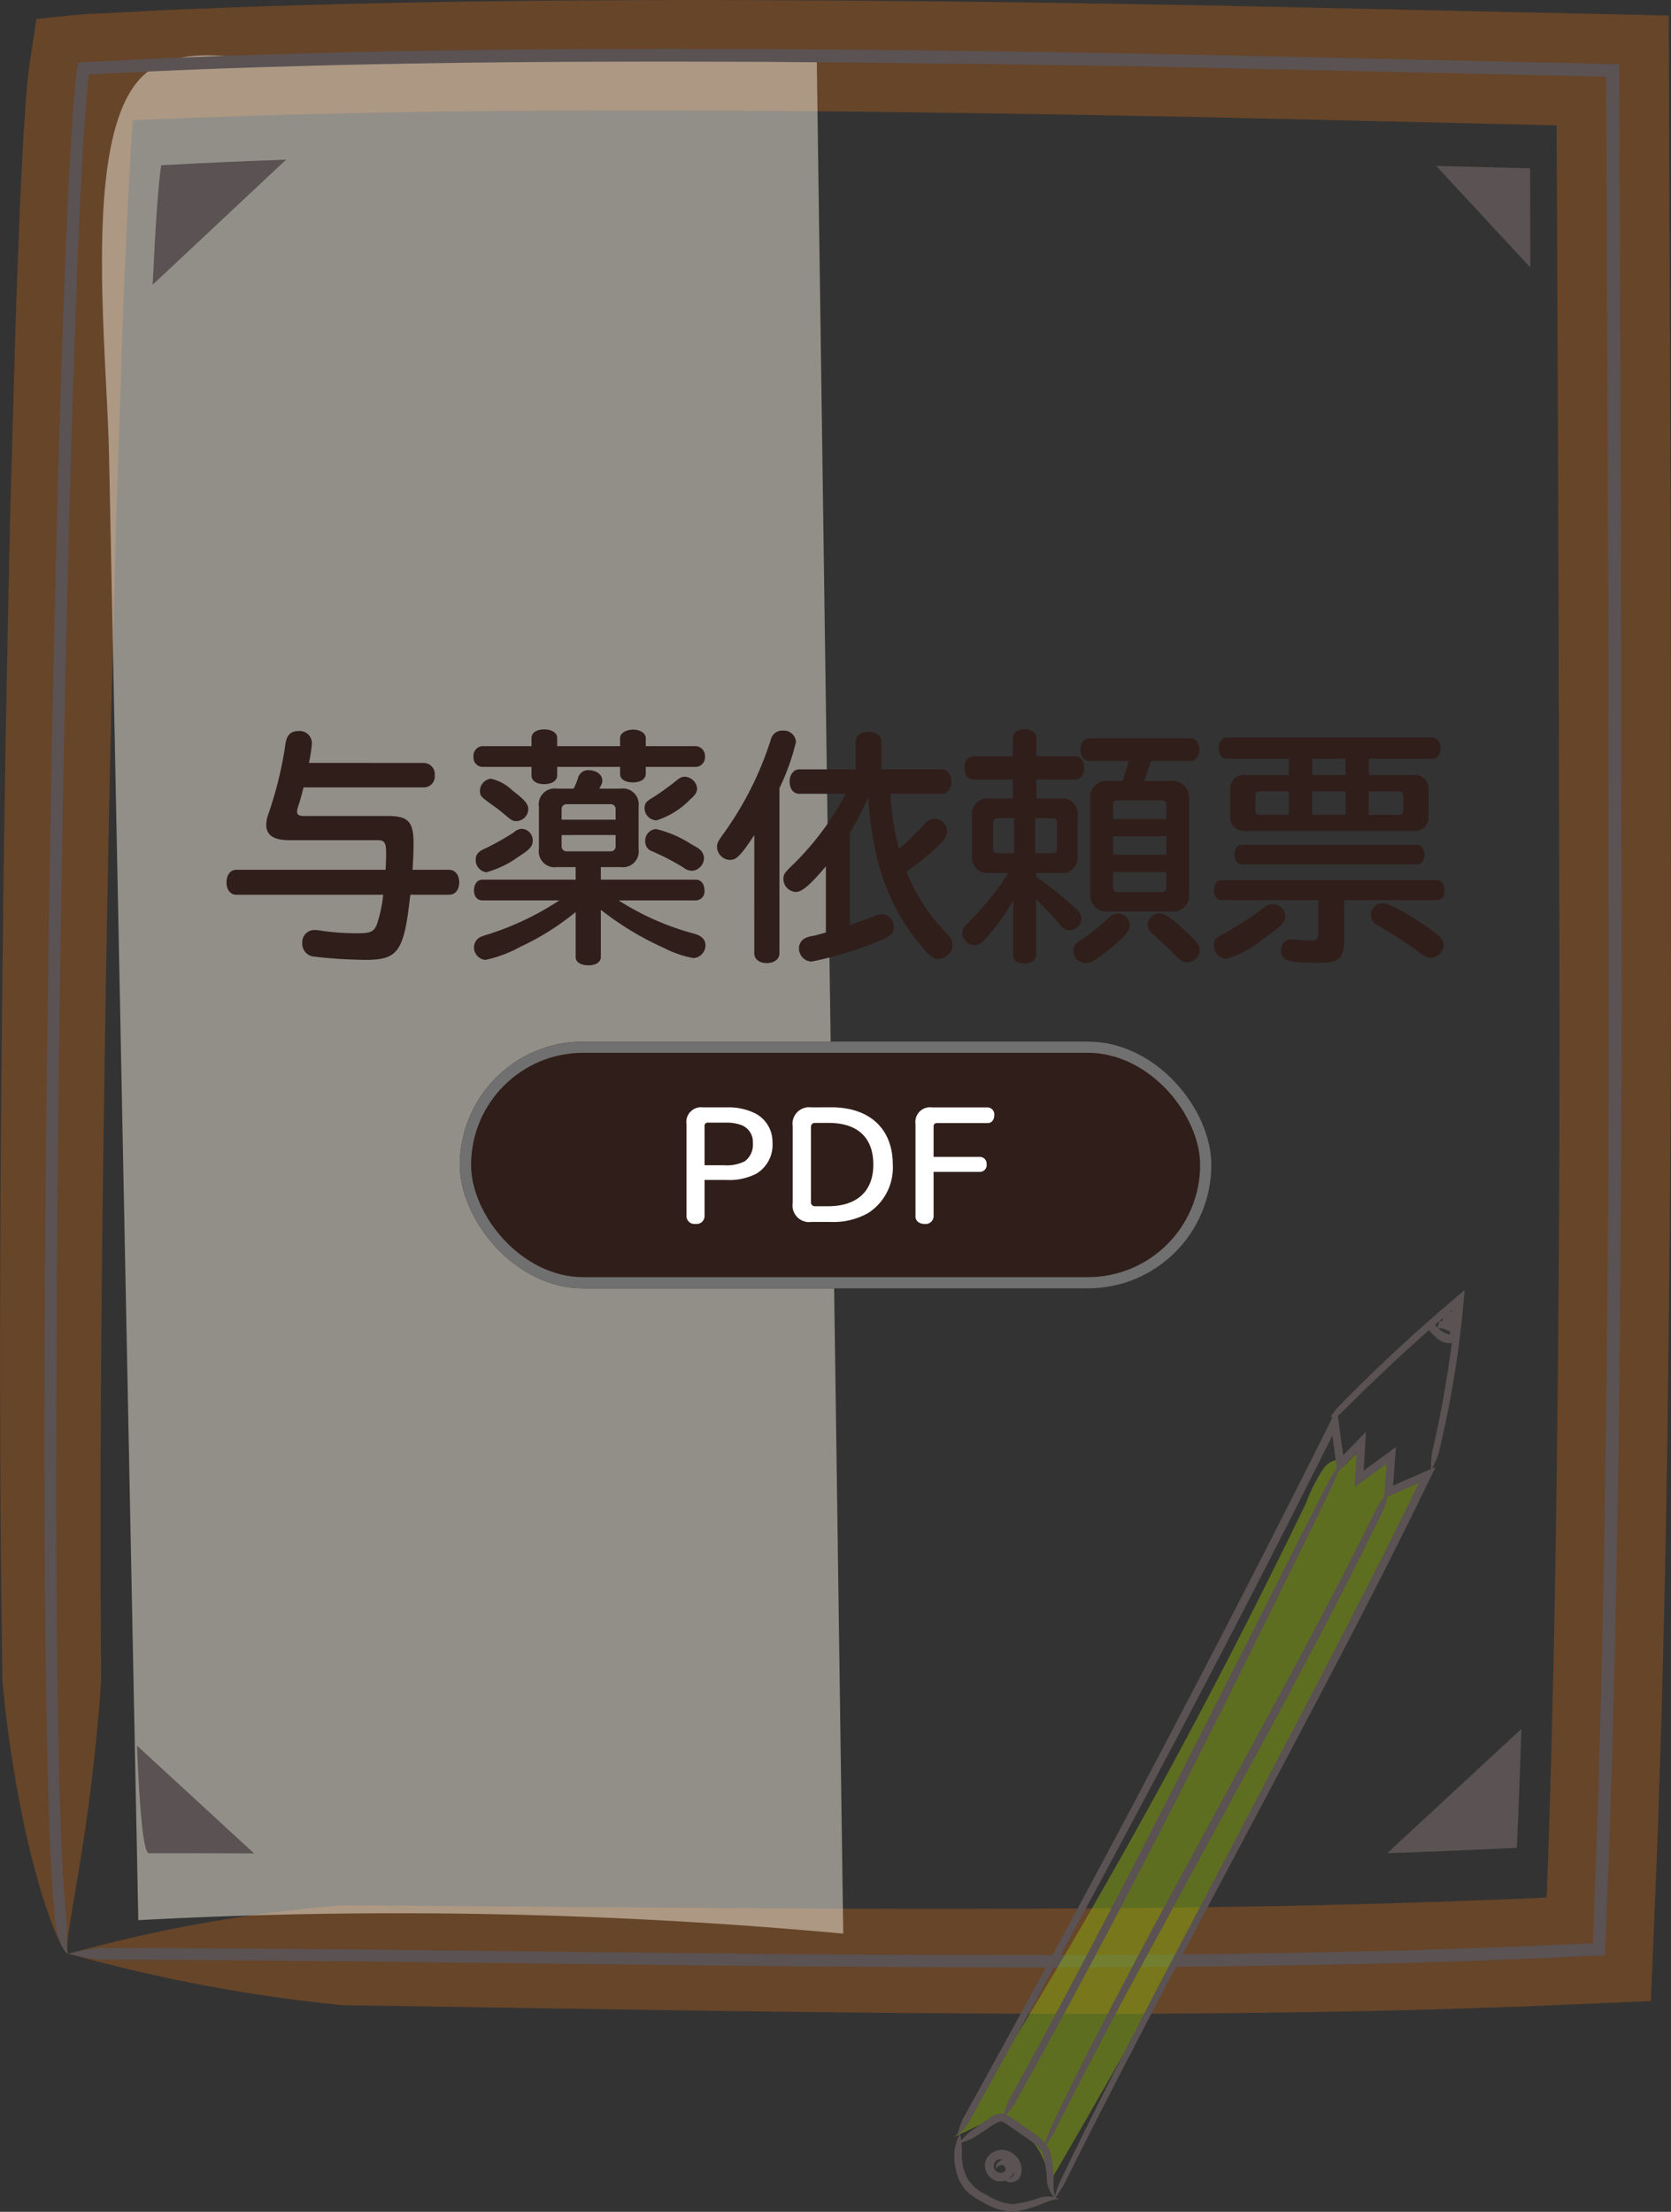 <svg xmlns="http://www.w3.org/2000/svg" width="148.982" height="197.178" viewBox="0 0 148.982 197.178"><rect x="0" y="0" width="148.982" height="197.178" fill="#333333" stroke="none"/><g transform="translate(-558 -729)"><g transform="translate(-124.859 206.123)"><g transform="translate(682.859 522.877)" opacity="0.3"><path d="M688.992,697.044a127.807,127.807,0,0,1,24.523-4.32c18.677.111,37.322.339,55.939.313,9.309-.009,18.611-.07,27.9-.26q6.966-.131,13.92-.367l6.95-.262,1.735-.08.643-.031.033,0,.13-.014,0-.1v-.049l.022-.646.186-5.206.29-10.427q.25-10.433.381-20.879.274-20.894.258-41.813l-.1-41.849-.158-37h0l-30.425-.71q-17.465-.363-34.914-.542c-11.631-.1-23.257-.118-34.864.04-5.8.085-11.6.2-17.39.4-2.892.108-5.789.187-8.672.341l-.53.024h-.12c-.041.017-.028.1-.041.145l-.243,3.757-.227,4.322-.373,8.691-.583,17.433q-.508,17.449-.827,34.918c-.419,23.28-.741,46.591-.555,69.817q-.42,6.1-1.274,12.2c-.286,2.033-.612,4.07-.956,6.108l-.51,3.063c-.08.511-.158,1.024-.217,1.534-.029.255-.054.511-.063.764.01.241-.053.539.139.7-.3-.044-.423-.374-.57-.585-.138-.24-.258-.485-.372-.732-.227-.5-.426-1-.614-1.5-.375-1.006-.7-2.021-1.006-3.036-.6-2.034-1.1-4.074-1.529-6.117a113.444,113.444,0,0,1-1.827-12.274c-.371-23.409-.205-46.738.076-70.089q.229-17.508.637-35.021l.5-17.528.337-8.785.212-4.411.125-2.218L685.15,532c.107-1.423.244-2.847.465-4.2l.306-2.043.156-1.032c-.041-.247.242-.142.382-.192l.512-.053c1.383-.118,2.683-.324,4.138-.371l3.8-.194c2.937-.169,5.868-.26,8.8-.381,5.864-.217,11.721-.359,17.576-.465,11.709-.2,23.4-.221,35.09-.151s23.365.241,35.035.459l39.513.865.715.016.172,46.755.031,41.907q-.064,20.961-.38,41.94-.177,10.49-.465,20.99l-.337,10.5-.611,14.918-11.44.488-7.036.227q-7.035.207-14.061.294c-9.369.139-18.727.142-28.076.091-18.7-.1-37.369-.465-56.009-.732A142.295,142.295,0,0,1,688.992,697.044Z" transform="translate(-682.859 -522.877)" fill="#e16e11"/></g><path d="M694.02,693.419a435.536,435.536,0,0,1,62.852,1.2q-1.193-84.394-2.365-167.315l-30.169.449-15.175.226c-4.134.061-9.924-2.069-13.875.364-6.564,4.043-4.082,24.115-3.871,34.666q.6,29.826,1.195,59.846Q693.313,658,694.02,693.419Z" transform="translate(1.169 0.634)" fill="#f3edde" opacity="0.5"/><g transform="translate(694.184 539.454)"><g transform="translate(123.556 0.055)" opacity="0.3"><path d="M800.4,537.37" transform="translate(-800.396 -537.37)" fill="none" stroke="#605956" stroke-miterlimit="10" stroke-width="5"/></g></g><g transform="translate(686.827 527.231)"><path d="M688.481,696.485a15.6,15.6,0,0,1,2.825-.51c22.275.021,44.541.444,66.8.58,11.131.07,22.263.08,33.391-.055q8.347-.107,16.689-.329l8.341-.277,7.825-.347.384-9.944.312-10.46q.269-10.462.418-20.928.306-20.932.313-41.869l-.069-41.875-.164-41.316-37.467-.839q-18.837-.36-37.673-.485c-12.558-.059-25.117-.017-37.667.278-6.275.162-12.55.345-18.816.668l-2.35.117-1.175.057-.118.007-.018.132c-.189,1.53-.3,3.1-.405,4.658-.205,3.125-.356,6.26-.492,9.4-1.009,25.089-1.451,50.213-1.781,75.329q-.222,18.839-.22,37.676c.011,6.279.049,12.558.153,18.834.136,6.267.2,12.57.783,18.773.014.466.015.932.013,1.4l.006.7c.023.223-.022.491.159.636-.278-.033-.4-.34-.518-.535a5.15,5.15,0,0,1-.295-.683,10.044,10.044,0,0,1-.375-1.4c-.594-6.308-.661-12.582-.8-18.868-.108-6.284-.151-12.567-.168-18.85q-.043-18.847.2-37.691c.316-25.125.742-50.247,1.741-75.364.135-3.14.285-6.279.49-9.421.107-1.572.215-3.139.41-4.727l.151-1.031a2.361,2.361,0,0,1,.552-.057l.48-.024,1.177-.059,2.355-.118c6.278-.326,12.561-.512,18.844-.676,12.566-.3,25.133-.345,37.7-.292s25.128.239,37.69.476l37.883.842.715.017.166,42.441.062,41.882q-.041,20.94-.325,41.884-.16,10.471-.427,20.941l-.317,10.469-.43,10.978-8.86.388-8.352.273q-8.352.215-16.706.32c-11.138.129-22.277.112-33.413.034-22.271-.15-44.536-.592-66.8-.632A15.559,15.559,0,0,1,688.481,696.485Z" transform="translate(-686.317 -526.671)" fill="#5a5253"/></g><g transform="translate(695.067 537.109)"><path d="M706.62,535.279c-3.844.135-7.571.3-11.137.5-.255,1.552-.513,5.313-.763,10.649Z" transform="translate(-693.317 -535.279)" fill="#5a5253"/><path d="M693.5,658.482c.239,6.026.586,9.595,1.068,9.594,3.055-.007,6.2,0,9.372.014Z" transform="translate(-693.497 -517.098)" fill="#5a5253"/><path d="M802.836,544.826c-.009-3.041-.017-6-.022-8.849l-8.372-.208Z" transform="translate(-678.601 -535.207)" fill="#5a5253"/><path d="M790.641,668.26c3.909-.131,7.777-.281,11.55-.474.155-3.4.29-6.953.414-10.61Z" transform="translate(-679.162 -517.291)" fill="#5a5253"/></g></g><g transform="translate(0 2)"><path d="M8.008-15.8a13.06,13.06,0,0,0,.264-1.716,1.088,1.088,0,0,0-1.21-1.122c-.7,0-1.056.374-1.166,1.276A33.894,33.894,0,0,1,4.422-11.33a3.019,3.019,0,0,0-.22,1.056c0,.924.682,1.364,2.046,1.364H14.1c.66,0,.792.2.792,1.232,0,.462-.022.77-.044,1.408H1.518c-.506,0-.858.462-.858,1.122s.352,1.1.858,1.1H14.63l-.022.2a12.008,12.008,0,0,1-.55,2.464c-.242.616-.572.77-1.606.77a21.984,21.984,0,0,1-3.168-.2A4.242,4.242,0,0,0,8.6-.9,1.086,1.086,0,0,0,7.414.242a1.158,1.158,0,0,0,1.1,1.232,43.265,43.265,0,0,0,4.51.286c2.9,0,3.432-.7,3.982-5.434l.044-.374h3.476c.528,0,.88-.44.88-1.122,0-.638-.374-1.1-.88-1.1H17.248c.066-1.078.088-1.782.088-2.354,0-1.936-.484-2.442-2.266-2.442H7.59c-.462,0-.638-.11-.638-.374A1.5,1.5,0,0,1,7.04-11.9c.176-.528.33-1.056.484-1.716H18.3a.973.973,0,0,0,.924-1.078.994.994,0,0,0-.924-1.1ZM34.034-6.512h1.76A1.414,1.414,0,0,0,37.4-8.118V-11.9a1.414,1.414,0,0,0-1.606-1.606H33.9c.264-.484.264-.528.264-.748,0-.506-.55-.9-1.254-.9a.932.932,0,0,0-.924.748,6.682,6.682,0,0,1-.374.9h-1.5A1.414,1.414,0,0,0,28.512-11.9v3.784a1.414,1.414,0,0,0,1.606,1.606H31.79V-5.39H23.474c-.44,0-.748.374-.748.946,0,.55.286.9.748.9h6.864A25.526,25.526,0,0,1,24.09-.55c-.726.22-.858.286-1.012.418a1.018,1.018,0,0,0-.352.77A1.112,1.112,0,0,0,23.76,1.76,11.694,11.694,0,0,0,26.906.572a22.976,22.976,0,0,0,4.884-3.08V1.518c0,.44.44.726,1.144.726.66,0,1.1-.286,1.1-.726V-2.706A26.774,26.774,0,0,0,39.666.7a9.4,9.4,0,0,0,2.618.9A1.139,1.139,0,0,0,43.362.462c0-.506-.33-.858-1.078-1.056a23.94,23.94,0,0,1-6.666-2.948h6.908a.8.8,0,0,0,.748-.9c0-.55-.308-.946-.748-.946H34.034Zm1.32-2.86V-8.4a.44.44,0,0,1-.484.484H31.02a.44.44,0,0,1-.484-.484v-.968Zm0-1.364H30.536v-.9a.44.44,0,0,1,.484-.484h3.85a.44.44,0,0,1,.484.484Zm-7.5-6.556H23.474a.847.847,0,0,0-.792.946.819.819,0,0,0,.792.9h4.378v.77c0,.462.44.77,1.122.77.7,0,1.166-.308,1.166-.77v-.77h5.61v.638c0,.462.462.748,1.144.748s1.144-.308,1.144-.748v-.638h4.488a.846.846,0,0,0,.792-.9.874.874,0,0,0-.792-.946H38.038v-.726c0-.418-.484-.748-1.122-.748-.66,0-1.166.33-1.166.748v.726H30.14v-.748c0-.44-.484-.748-1.166-.748-.66,0-1.122.308-1.122.748Zm-3.608,2.9a1.1,1.1,0,0,0-.99,1.078c0,.374.11.55.55.858.286.22.594.44.9.66.154.11.572.44,1.012.814.374.308.506.374.792.374a1.1,1.1,0,0,0,1.056-1.056c0-.462-.308-.836-1.408-1.672A4.036,4.036,0,0,0,24.244-14.388Zm2.772,4.466a1.107,1.107,0,0,0-.726.308A22.548,22.548,0,0,1,23.8-8.206c-.682.286-.924.55-.924,1.056a1.1,1.1,0,0,0,.946,1.1,8.755,8.755,0,0,0,2.838-1.364c1.034-.66,1.3-.946,1.3-1.452A1.024,1.024,0,0,0,27.016-9.922Zm14.542-4.642c-.308,0-.484.088-.88.418a24.008,24.008,0,0,1-2.068,1.474c-.528.308-.682.506-.682.924a1.106,1.106,0,0,0,1.056,1.078,7.189,7.189,0,0,0,3.036-1.892c.44-.374.594-.638.594-.968A1.152,1.152,0,0,0,41.558-14.564ZM38.962-9.9a1.025,1.025,0,0,0-.968,1.1.889.889,0,0,0,.616.88A21.641,21.641,0,0,1,41.4-6.468a1.235,1.235,0,0,0,.77.286A1.152,1.152,0,0,0,43.23-7.326a1.094,1.094,0,0,0-.506-.858c-.088-.066-.286-.176-.638-.374A9.861,9.861,0,0,0,38.962-9.9ZM61.314-6.028l-.022-.088a21.249,21.249,0,0,0,3.08-2.552A1.473,1.473,0,0,0,64.9-9.724a1.118,1.118,0,0,0-1.1-1.1,1.147,1.147,0,0,0-.88.44,25.352,25.352,0,0,1-2.31,2.266,25.144,25.144,0,0,1-.77-4.928h4.62c.484,0,.836-.462.836-1.078s-.352-1.1-.836-1.1H59.048v-2.464c0-.528-.462-.88-1.144-.88s-1.144.352-1.144.88v2.464H51.722c-.484,0-.858.462-.858,1.1s.352,1.078.858,1.078H55.88A25.743,25.743,0,0,1,51.238-6.8c-.836.792-.924.924-.924,1.386a1.169,1.169,0,0,0,1.1,1.122c.55,0,1.276-.616,2.684-2.288v5.9c-.7.2-.748.2-1.056.286a2.535,2.535,0,0,0-.792.22,1,1,0,0,0-.55.858,1.18,1.18,0,0,0,1.1,1.232A32.109,32.109,0,0,0,58.762.11c1.122-.462,1.386-.7,1.386-1.276A1.089,1.089,0,0,0,59.114-2.31a1.727,1.727,0,0,0-.616.132c-.7.286-1.232.484-2.266.836V-9.57a25.547,25.547,0,0,0,1.65-3.19C58.234-6.82,59.818-2.574,63.008.99c.44.506.748.682,1.166.682A1.271,1.271,0,0,0,65.384.44a1.3,1.3,0,0,0-.44-.946,17.287,17.287,0,0,1-3.586-5.412Zm-13.6,7.194c0,.528.44.88,1.122.88.66,0,1.122-.352,1.122-.88V-13.552a20.32,20.32,0,0,0,1.474-4.114,1.086,1.086,0,0,0-1.188-1.012,1.026,1.026,0,0,0-1.056.814,29.85,29.85,0,0,1-4.334,8.536c-.374.528-.462.7-.462,1.034A1.2,1.2,0,0,0,45.54-7.15c.594,0,.99-.418,2.178-2.222ZM70.774-12.628H68.728a1.4,1.4,0,0,0-1.606,1.584v3.5a1.409,1.409,0,0,0,1.606,1.562h1.628l-.088.154a26.142,26.142,0,0,1-3.322,4.114c-.616.594-.682.726-.682,1.078a1.145,1.145,0,0,0,1.078,1.1,1.223,1.223,0,0,0,.836-.418A20.164,20.164,0,0,0,70.62-3.234c.066-.11.132-.22.176-.286V1.342c0,.462.4.748,1.012.748s1.034-.308,1.034-.748V-3.674c1.166,1.21,1.474,1.54,2.024,2.178.44.528.594.616.968.616A1.082,1.082,0,0,0,76.89-1.914a1.128,1.128,0,0,0-.462-.836,31.049,31.049,0,0,0-3.586-2.9v-.33h2.112a1.393,1.393,0,0,0,1.584-1.562v-3.5a1.383,1.383,0,0,0-1.584-1.584h-2.09v-1.694h3.5c.462,0,.77-.418.77-1.034,0-.594-.33-1.034-.77-1.034h-3.5v-1.65c0-.44-.44-.77-1.034-.77-.616,0-1.056.33-1.056.77v1.65H67.232c-.462,0-.77.418-.77,1.034,0,.638.308,1.034.77,1.034h3.542Zm.11,1.76v3.124H69.41a.366.366,0,0,1-.4-.418V-10.45c.022-.286.132-.418.4-.418Zm1.87,0h1.54c.286,0,.4.132.4.418v2.288c0,.286-.132.418-.4.418h-1.54Zm9.7-3.322c.264-.66.484-1.3.638-1.782h3.5c.462,0,.792-.418.792-1.012,0-.616-.308-1.012-.792-1.012h-9.02c-.462,0-.77.4-.77,1.012,0,.594.308,1.012.77,1.012h3.542c-.154.528-.418,1.342-.572,1.782h-1.21a1.458,1.458,0,0,0-1.65,1.65V-4.2a1.458,1.458,0,0,0,1.65,1.65h5.5a1.458,1.458,0,0,0,1.65-1.65v-8.316A1.49,1.49,0,0,0,84.81-14.19Zm2,3.388H79.706v-1.254a.35.35,0,0,1,.4-.4H84.04c.286,0,.418.132.418.4Zm0,1.54v1.65H79.706v-1.65Zm0,3.19v1.364a.364.364,0,0,1-.418.418H80.1c-.286,0-.4-.132-.4-.418V-6.072ZM83.82-2.4a1.092,1.092,0,0,0-1.034,1.012,1,1,0,0,0,.44.814c1.034.946,1.826,1.694,2.134,2.024.4.418.594.528.968.528A1.145,1.145,0,0,0,87.428.9c0-.4-.242-.726-1.144-1.584C85.052-1.87,84.282-2.4,83.82-2.4Zm-3.652.022A1.213,1.213,0,0,0,79.332-2a18.538,18.538,0,0,1-2.508,2c-.528.352-.66.55-.66.968a1.109,1.109,0,0,0,1.078,1.078c.484,0,1.034-.33,2.134-1.232C80.718-.286,81.2-.858,81.2-1.342A1.1,1.1,0,0,0,80.168-2.376ZM102.5-14.718V-16.17h5.676c.44,0,.726-.374.726-.924,0-.572-.308-.968-.726-.968H89.848c-.418,0-.726.4-.726.946,0,.572.286.946.726.946H95.37v1.452H91.564a1.232,1.232,0,0,0-1.408,1.386v2.222c-.022.924.462,1.386,1.408,1.386h14.85a1.232,1.232,0,0,0,1.408-1.386v-2.222a1.241,1.241,0,0,0-1.408-1.386Zm-2.068,0H97.46V-16.17h2.97Zm0,1.452v2.09H97.46v-2.09Zm2.068,0h2.728c.22,0,.33.154.352.4v1.32c-.022.242-.132.374-.352.374H102.5Zm-7.128,0v2.09H92.752c-.242,0-.352-.11-.352-.374v-1.32c0-.242.11-.4.352-.4Zm4.928,9.7h8.272c.4,0,.682-.352.682-.88s-.286-.9-.682-.9H89.386c-.4,0-.682.374-.682.9s.264.88.682.88H98.01V-.616c0,.506-.176.66-.66.66A13.914,13.914,0,0,1,95.9-.044a1.374,1.374,0,0,0-.264-.022A.9.9,0,0,0,94.688.9c0,.946.528,1.122,3.5,1.122,1.562,0,2.112-.462,2.112-1.848ZM91.212-8.492c-.4,0-.682.352-.682.858,0,.528.286.88.682.88h15.576c.4,0,.682-.374.682-.858,0-.506-.308-.88-.682-.88Zm2.75,5.28a1.156,1.156,0,0,0-.77.286,30.106,30.106,0,0,1-3.63,2.354c-.7.374-.88.572-.88,1.056a1.2,1.2,0,0,0,1.1,1.188,9.358,9.358,0,0,0,3.344-1.8c1.628-1.166,1.936-1.5,1.936-1.98A1.149,1.149,0,0,0,93.962-3.212Zm9.724-.088a1.05,1.05,0,0,0-.99,1.078,1,1,0,0,0,.616.9C105.16-.2,105.974.33,107.1,1.144c.55.418.616.44.946.44A1.193,1.193,0,0,0,109.164.44c0-.528-.374-.9-1.936-1.936C105.468-2.662,104.214-3.3,103.686-3.3Z" transform="translate(577.535 810.81)" fill="#301e1a"/><g transform="translate(429 243.854)"><g transform="translate(170 576)" fill="#301e1a" stroke="#707070" stroke-width="1"><rect width="67" height="22" rx="11" stroke="none"/><rect x="0.5" y="0.5" width="66" height="21" rx="10.5" fill="none"/></g><path d="M3.246-6.09h1.9a5.275,5.275,0,0,0,2.711-.555A2.991,2.991,0,0,0,9.3-9.432a2.85,2.85,0,0,0-1.526-2.585,5.294,5.294,0,0,0-2.548-.542H3.108a1.313,1.313,0,0,0-1.476,1.488v8.248a.72.72,0,0,0,.807.656.72.72,0,0,0,.807-.656Zm0-1.312v-3.481a.275.275,0,0,1,.315-.315H5.138a3.718,3.718,0,0,1,1.413.227,1.6,1.6,0,0,1,1,1.589,1.828,1.828,0,0,1-.719,1.627A3.6,3.6,0,0,1,4.961-7.4Zm9.522-5.158A1.48,1.48,0,0,0,11.1-10.883v6.861a1.48,1.48,0,0,0,1.665,1.677h1.7a6.312,6.312,0,0,0,3.367-.795,4.813,4.813,0,0,0,2.194-4.326c0-3.178-2.056-5.1-5.473-5.1Zm-.038,1.778c0-.265.126-.391.378-.391h1.211c2.573,0,3.973,1.312,3.973,3.72,0,2.371-1.463,3.708-4.036,3.708H13.109a.349.349,0,0,1-.378-.391ZM23.664-6.809h4.162a.607.607,0,0,0,.568-.681.613.613,0,0,0-.568-.656H23.664v-2.711c.013-.214.1-.3.315-.3h4.515c.341,0,.58-.29.58-.706a.62.62,0,0,0-.58-.694H23.526a1.309,1.309,0,0,0-1.476,1.476v8.261c0,.378.341.656.82.656a.715.715,0,0,0,.795-.656Z" transform="translate(188.572 594.424)" fill="#fff"/></g></g><g transform="translate(-340.133 738.17)"><path d="M1019.444,131.452l2.587-2.017q.01,1.56.021,3.121l3.029-1.281q-15.428,32.058-33.435,62.787a6.311,6.311,0,0,0-4.872-5.852l-3.641,1.728c.644-.305,1.445-2.29,1.836-2.914q.938-1.5,1.866-3,1.881-3.047,3.721-6.117,3.636-6.063,7.116-12.217,7.006-12.386,13.374-25.117,1.784-3.566,3.518-7.158a14.824,14.824,0,0,1,1.631-3.189c.464-.547,1.531-1.186,1.592.011.58-.489,1.066-1.105,1.642-1.6C1019.514,129.556,1019.445,130.521,1019.444,131.452Z" transform="translate(0 -8.566)" fill="#8baa0e" opacity="0.5"/><g transform="translate(983.22 105.83)"><g transform="translate(0.251 10.569)"><path d="M992.287,193.306a13.086,13.086,0,0,1,.5-1.509c2.913-6.088,5.988-12.093,9.106-18.074l9.408-17.912c3.141-5.968,6.266-11.943,9.324-17.95q1.151-2.251,2.271-4.515l1.118-2.266.82-1.685-1.13.493-1.437.627-.29.127-.145.063-.072.031c-.01,0-.029.017-.032.009l0-.039.047-.63.066-.889.094-1.261.018-.245h0l-1.6,1.173-1.012.739-.127.093-.064.046c-.019.012-.052.049-.04,0l.018-.315.037-.631.09-1.54.032-.546h0l-.028.029-1.1,1.138c-.264.214-.694.933-.644.195l-.155-1.157-.232-1.734-3.851,7.637q-4.587,9.019-9.309,17.968-9.427,17.906-19.256,35.6a7.333,7.333,0,0,1-1.03,1.229,7.284,7.284,0,0,1,.5-1.524q9.8-17.7,19.177-35.621,4.695-8.959,9.281-17.972l2.282-4.512,1.132-2.261.7-1.4.563-1.127.141-.282.071-.141.022.15.084.624.44,3.279.013.1h0l.657-.678.852-.878.44-.453.055-.056.027-.028c.008-.007,0,.021,0,.029l-.009.157-.019.315-.115,1.978-.057.985.009-.007,2.48-1.813.255-.187.127-.093-.01.155-.047.63-.076,1.016-.094,1.261-.028.372.881-.384,1.189-.518,1.158-.506c.187-.078.4-.181.565-.239l-.276.568-1.393,2.862-1.122,2.27q-1.126,2.266-2.278,4.52c-3.061,6.013-6.217,11.975-9.374,17.935-6.311,11.92-12.718,23.791-18.716,35.864A13.437,13.437,0,0,1,992.287,193.306Z" transform="translate(-983.674 -122.758)" fill="#5a5253"/></g><g transform="translate(0.389 73.428)"><path d="M992.517,231a2.191,2.191,0,0,1-.494-.667,3.251,3.251,0,0,1-.259-.793,9.36,9.36,0,0,0-.385-2.539c-.282-.71-1.078-1.126-1.809-1.658l-1.1-.77c-.382-.273-.691-.5-.93-.429a4.534,4.534,0,0,0-1.04.605l-1.121.739a6.95,6.95,0,0,1-1.483.617,6.921,6.921,0,0,1,1.125-1.148l1.1-.766.554-.383a2.106,2.106,0,0,1,.717-.347,1.285,1.285,0,0,1,.883.137,6.139,6.139,0,0,1,.6.388l1.1.763c.366.26.734.5,1.109.8a2.955,2.955,0,0,1,.92,1.179,8.729,8.729,0,0,1,.348,2.751A4.978,4.978,0,0,0,992.517,231Z" transform="translate(-983.896 -223.434)" fill="#5a5253"/></g><g transform="translate(0 75.163)"><path d="M992.623,232.073a5.209,5.209,0,0,0-1.474.42,10.717,10.717,0,0,1-2.62.734,5.321,5.321,0,0,1-2.665-.835,7.164,7.164,0,0,1-1.182-.734,3.417,3.417,0,0,1-.921-1.138,5.32,5.32,0,0,1-.472-2.756,4.94,4.94,0,0,1,.494-1.55,10.361,10.361,0,0,1,.17,1.582,4.77,4.77,0,0,0,.448,2.394,3.743,3.743,0,0,0,1.805,1.553,4.909,4.909,0,0,0,2.3.8,11.111,11.111,0,0,0,2.481-.608A2.7,2.7,0,0,1,992.623,232.073Z" transform="translate(-983.272 -226.213)" fill="#5a5253"/></g><g transform="translate(2.732 76.64)"><path d="M989.244,230.987a.568.568,0,0,0,.648.12.551.551,0,0,0,.344-.391,1.1,1.1,0,0,0-.365-1.155.942.942,0,0,0-1.149-.142.636.636,0,0,0-.216.95.574.574,0,0,0,.912.118.7.7,0,0,0,.226-.482.516.516,0,0,0-.232-.422.707.707,0,0,0-.519-.134.528.528,0,0,0-.384.3.591.591,0,0,0,.366.863.564.564,0,0,0,.5-.065.251.251,0,0,0,.086-.341.316.316,0,0,0-.3-.255.565.565,0,0,0-.531.356.678.678,0,0,1,.421-.769.732.732,0,0,1,.566-.007.872.872,0,0,1,.435.386.963.963,0,0,1,.086.629.938.938,0,0,1-.354.543,1.249,1.249,0,0,1-1.112.19,1.293,1.293,0,0,1-.815-1.849,1.254,1.254,0,0,1,.9-.7,1.431,1.431,0,0,1,1.083.261,1.26,1.26,0,0,1,.536,1.018,1.43,1.43,0,0,1-.456,1.021,1.315,1.315,0,0,1-1.081.365,1.4,1.4,0,0,1-.942-.6,1.364,1.364,0,0,1-.222-1.1,1.46,1.46,0,0,1,.664-.876,1.551,1.551,0,0,1,1.05-.215,1.8,1.8,0,0,1,.93.458,1.7,1.7,0,0,1,.474,1.917.939.939,0,0,1-.862.505A.7.7,0,0,1,989.244,230.987Z" transform="translate(-987.648 -228.579)" fill="#5a5253"/></g><g transform="translate(7.985 17.992)"><path d="M996.062,193.132a13.6,13.6,0,0,1,.489-1.513c2.227-4.753,4.647-9.41,7.088-14.053s4.955-9.246,7.466-13.85l7.5-13.822c2.474-4.62,4.9-9.263,7.211-13.965a7.352,7.352,0,0,1,.965-1.282,7.319,7.319,0,0,1-.416,1.548c-2.283,4.727-4.7,9.388-7.15,14.024s-4.967,9.24-7.477,13.843l-7.513,13.816q-3.731,6.921-7.273,13.936A13.574,13.574,0,0,1,996.062,193.132Z" transform="translate(-996.062 -134.647)" fill="#5a5253"/></g><g transform="translate(4.336 15.504)"><path d="M1020.279,130.661a13.672,13.672,0,0,1-.5,1.509c-2.248,4.695-4.56,9.357-6.863,14.024s-4.642,9.317-7.005,13.956c-4.727,9.276-9.592,18.484-14.666,27.577a7.365,7.365,0,0,1-1.028,1.23,7.344,7.344,0,0,1,.5-1.525c5.018-9.114,9.822-18.343,14.555-27.611l7.054-13.925c2.351-4.643,4.669-9.3,7.056-13.926A13.588,13.588,0,0,1,1020.279,130.661Z" transform="translate(-990.217 -130.661)" fill="#5a5253"/></g><g transform="translate(33.572)"><path d="M1045.964,121.91a9.461,9.461,0,0,1,.1-1.6q.79-3.4,1.34-6.841.272-1.721.485-3.451l.2-1.732.094-.952-.052.044-.982.84L1045.8,109.4q-1.342,1.184-2.657,2.4-2.631,2.428-5.154,4.969a8.63,8.63,0,0,1-.706.552h0l-.234-.232h0a6.893,6.893,0,0,1,.6-.365q-.173.313-.371.6h0l-.234-.232h0a8.674,8.674,0,0,1,.538-.72q2.508-2.574,5.137-5.026,1.315-1.225,2.657-2.419l1.35-1.186,1.744-1.491.5-.419-.24,2.529-.2,1.743q-.217,1.74-.5,3.472-.566,3.463-1.4,6.874A8.013,8.013,0,0,1,1045.964,121.91Z" transform="translate(-1037.042 -105.83)" fill="#5a5253"/></g><g transform="translate(42.281 3.113)"><path d="M1053.405,112.089a1.965,1.965,0,0,1-1.659-.156,2.541,2.541,0,0,1-.755-.743l.6-.374a2.342,2.342,0,0,0,.573.543,2.3,2.3,0,0,0,.97.375l.009.7a2.052,2.052,0,0,1-.742-.057,1.655,1.655,0,0,1-1.159-1.229,2.348,2.348,0,0,0,1.3.582,1.554,1.554,0,0,0,.5.007l.009.7a2.792,2.792,0,0,1-1.307-.466,2.735,2.735,0,0,1-.742-.751l.6-.374a2.825,2.825,0,0,0,.2.33,2.211,2.211,0,0,0,.281.28A2.545,2.545,0,0,0,1053.405,112.089Z" transform="translate(-1050.991 -110.816)" fill="#5a5253"/></g><g transform="translate(43.054 1.177)"><path d="M1054.144,107.715a11.168,11.168,0,0,1-.015,1.6l-.21,1.317-.59-.088.269-2.428.625.089-.308,1.866-.633-.065.044-1.088.016-.372.615.117-.555,1.558-.576-.232a2.832,2.832,0,0,0,.25-1.359l.564.128a2.7,2.7,0,0,0-.357,1.228l-.584-.032.08-.946.547.126-.3.737-.062.125-.5-.039h0c-.023-.172-.041-.345-.052-.519h0l.372.047h0c-.132.18-.272.358-.421.529h0l-.129-.037h0l.089-.248.047.258h0l-.129-.037h0c.053-.221.117-.438.187-.65h0l.373.047h0q.1.243.177.491h0l-.5-.039h0l.04-.134.286-.744.547.126-.063.947-.584-.032a3.277,3.277,0,0,1,.416-1.507l.564.127a3.422,3.422,0,0,1-.288,1.66l-.576-.232.544-1.562.615.118-.014.372-.042,1.088-.632-.065.314-1.865.625.089-.3,2.423-.59-.088.265-1.307A11.256,11.256,0,0,1,1054.144,107.715Z" transform="translate(-1052.23 -107.715)" fill="#5a5253"/></g></g></g></g></svg>